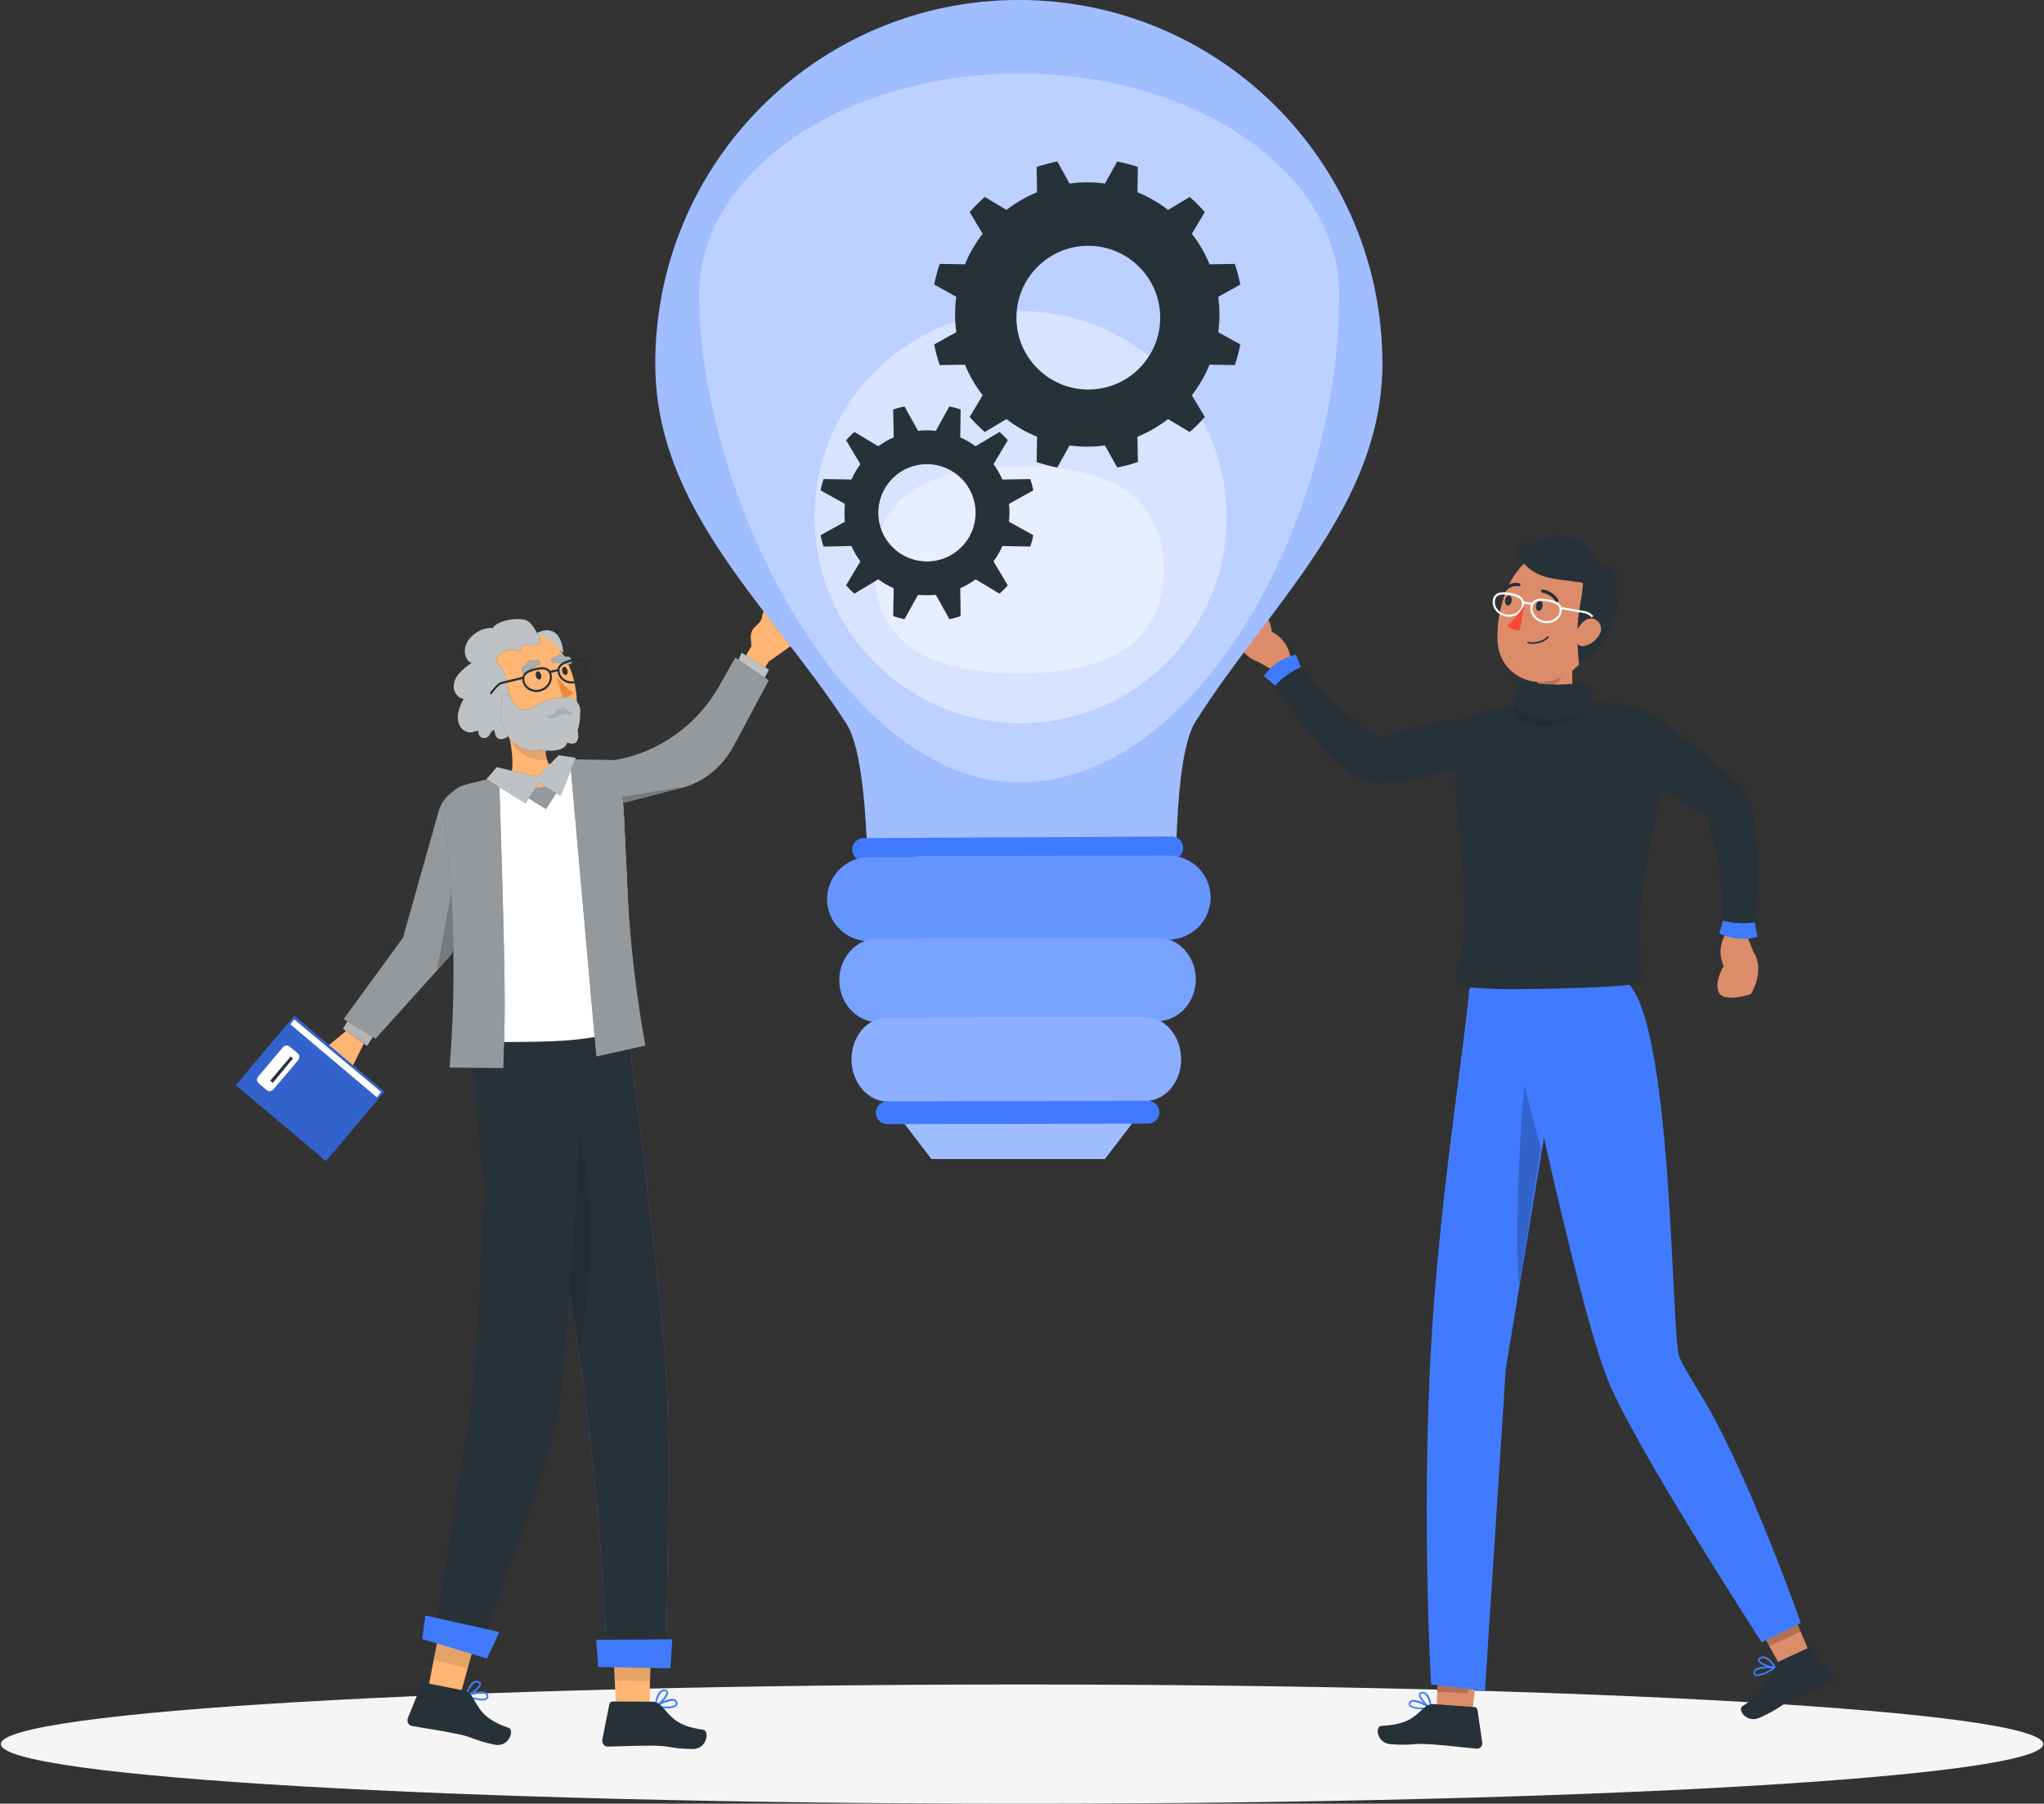 <svg xmlns="http://www.w3.org/2000/svg" width="196" height="173" viewBox="0 0 196 173" fill="none"><rect x="0" y="0" width="196" height="173" fill="#333333" stroke="none"/><g clip-path="url(#clip0_3164_1542)"><path d="M98 173C152.08 173 195.921 170.441 195.921 167.283C195.921 164.126 152.08 161.566 98 161.566C43.919 161.566 0.079 164.126 0.079 167.283C0.079 170.441 43.919 173 98 173Z" fill="#F5F5F5"></path><path d="M141.862 157.925L141.186 164.228L137.746 163.87L138.08 156.996L141.862 157.925Z" fill="#DD8C6A"></path><path d="M136.12 163.933C135.686 163.903 135.246 163.787 135.115 163.59C135.049 163.474 135.06 163.332 135.145 163.231C135.211 163.141 135.307 163.08 135.418 163.055C136.014 162.939 137.176 163.721 137.231 163.757C137.261 163.777 137.272 163.812 137.267 163.848C137.256 163.883 137.231 163.908 137.196 163.908C136.837 163.949 136.479 163.954 136.12 163.928V163.933ZM135.615 163.216C135.559 163.216 135.509 163.216 135.453 163.226C135.383 163.231 135.322 163.272 135.282 163.332C135.211 163.428 135.231 163.484 135.251 163.514C135.398 163.752 136.277 163.822 136.928 163.792C136.529 163.519 136.08 163.327 135.61 163.226L135.615 163.216Z" fill="#407BFF"></path><path d="M137.181 163.914C137.181 163.914 137.155 163.914 137.145 163.909C136.741 163.692 135.959 162.874 136.065 162.49C136.08 162.394 136.161 162.288 136.388 162.278C136.554 162.273 136.716 162.333 136.837 162.454C137.256 162.853 137.277 163.798 137.282 163.843C137.282 163.874 137.267 163.899 137.241 163.914C137.221 163.919 137.201 163.919 137.186 163.914H137.181ZM136.433 162.439L136.388 162.429C136.236 162.429 136.226 162.49 136.216 162.51C136.176 162.747 136.686 163.379 137.095 163.666C137.085 163.268 136.948 162.884 136.711 162.566C136.635 162.49 136.539 162.449 136.433 162.439Z" fill="#407BFF"></path><path d="M137.585 163.456L141.393 163.734C141.534 163.744 141.655 163.855 141.675 163.996L142.135 167.143C142.175 167.42 141.989 167.683 141.706 167.723C141.67 167.728 141.635 167.728 141.6 167.723C140.231 167.597 139.014 167.435 137.307 167.309C135.292 167.163 135.787 167.44 133.413 167.299C131.984 167.213 131.842 165.572 132.454 165.537C135.251 165.39 135.6 164.577 136.741 163.663C136.989 163.491 137.292 163.41 137.59 163.446L137.585 163.456Z" fill="#263238"></path><path opacity="0.2" d="M137.893 160.808L140.463 160.707L141.514 161.146L140.62 162.419L137.817 162.273L137.893 160.808Z" fill="black"></path><path d="M150.483 94.422L144.393 131.264L142.393 162.193L137.226 161.556C137.226 161.556 136.317 146.082 137.186 129.84C137.968 115.174 140.509 99.861 140.877 94.972L142.787 91.594L146.589 92.063L150.488 94.422H150.483Z" fill="#407BFF"></path><path d="M173.836 159.282L171.205 160.631C171.205 160.631 170.604 159.575 169.644 157.868C169.432 157.49 169.195 157.075 168.947 156.636L172.089 155.262L172.129 155.242C172.159 155.313 172.19 155.384 172.22 155.449C172.377 155.823 172.523 156.166 172.664 156.495C173.392 158.212 173.841 159.282 173.841 159.282H173.836Z" fill="#DD8C6A"></path><path d="M169.321 160.537C168.922 160.719 168.483 160.83 168.271 160.719C168.16 160.648 168.099 160.517 168.129 160.386C168.144 160.275 168.2 160.174 168.286 160.103C168.75 159.714 170.154 159.85 170.215 159.855C170.25 159.855 170.281 159.886 170.286 159.916C170.296 159.951 170.281 159.987 170.25 160.007C169.952 160.209 169.639 160.391 169.316 160.537H169.321ZM168.528 160.148C168.478 160.168 168.432 160.199 168.392 160.234C168.331 160.275 168.296 160.335 168.291 160.406C168.276 160.527 168.316 160.562 168.351 160.578C168.594 160.719 169.402 160.36 169.963 160.017C169.483 159.971 168.993 160.017 168.528 160.148Z" fill="#407BFF"></path><path d="M170.24 160.012C170.24 160.012 170.22 160.022 170.21 160.022C169.75 160.022 168.67 159.679 168.579 159.29C168.548 159.199 168.564 159.063 168.766 158.951C168.912 158.866 169.084 158.845 169.245 158.891C169.801 159.042 170.276 159.866 170.301 159.901C170.316 159.926 170.316 159.961 170.301 159.987C170.286 160.002 170.271 160.012 170.25 160.012H170.24ZM168.877 159.073L168.831 159.088C168.7 159.158 168.715 159.219 168.72 159.239C168.796 159.467 169.548 159.78 170.048 159.835C169.846 159.492 169.543 159.214 169.18 159.047C169.079 159.017 168.973 159.027 168.877 159.073Z" fill="#407BFF"></path><path d="M170.604 159.349L173.361 158.071C173.493 158.01 173.649 158.051 173.735 158.167L175.644 160.717C175.816 160.945 175.77 161.263 175.548 161.435C175.518 161.455 175.488 161.475 175.457 161.49C174.19 162.036 173.771 162.172 172.21 162.884C170.367 163.717 170.932 163.727 168.776 164.737C167.478 165.343 166.564 163.965 167.089 163.642C169.483 162.177 170.331 159.46 170.614 159.344L170.604 159.349Z" fill="#263238"></path><path opacity="0.2" d="M172.659 156.498L169.639 157.872C169.427 157.493 169.19 157.079 168.942 156.639L172.084 155.266L172.215 155.452C172.372 155.826 172.518 156.17 172.659 156.498Z" fill="black"></path><path d="M144.817 94.205C144.817 94.205 151.175 125.088 154.226 132.482C156.933 139.047 168.937 157.526 168.937 157.526L172.685 155.653C172.685 155.653 168.513 143.855 164.513 136.28C163.114 133.638 161.66 131.608 161.039 130.179C160.215 128.295 160.468 97.134 155.796 94.059L144.822 94.205H144.817Z" fill="#407BFF"></path><path opacity="0.2" d="M147.751 110.11L145.65 123.322C145.11 115.766 146.155 104.09 146.155 104.09L147.751 110.11Z" fill="black"></path><path d="M140.312 89.831C140.438 88.463 140.529 87.129 140.418 85.857C139.342 73.256 139.327 72.024 139.433 69.806C139.453 69.408 139.711 69.064 140.09 68.933C148.807 65.948 156.412 67.357 158.382 68.463C161.008 69.938 159.963 71.519 159.933 71.973C159.685 75.705 157.276 83.104 157.241 89.17C157.236 90.058 157.337 92.2 157.397 93.382C157.423 93.861 157.094 94.286 156.62 94.387C154.665 94.796 145.266 94.912 143.655 94.861C142.12 94.816 141.11 94.72 140.463 94.634C139.903 94.558 139.524 94.018 139.645 93.462C139.883 92.361 140.241 90.624 140.317 89.836L140.312 89.831Z" fill="#263238"></path><path d="M151.034 61.977C150.705 63.931 150.402 66.79 151.796 68.052C151.796 68.052 151.776 70.042 146.322 72.33C144.261 69.537 145.721 68.214 145.721 68.214C147.887 67.638 147.802 66.754 147.387 65.254L151.034 61.982V61.977Z" fill="#DD8C6A"></path><path opacity="0.2" d="M149.554 63.297L147.413 65.251C147.514 65.6 147.589 65.958 147.625 66.317C148.458 66.176 149.741 65.438 149.897 64.529C149.887 64.095 149.766 63.671 149.554 63.297Z" fill="black"></path><path d="M153.488 58.567C152.7 61.779 152.433 63.153 150.488 64.522C147.564 66.582 143.787 64.906 143.6 61.522C143.438 58.477 144.761 53.714 148.18 53.022C150.62 52.502 153.014 54.057 153.534 56.492C153.68 57.179 153.665 57.891 153.488 58.567Z" fill="#DD8C6A"></path><path d="M147.918 58.163C147.867 58.426 147.685 58.618 147.519 58.588C147.347 58.557 147.246 58.315 147.292 58.052C147.337 57.79 147.524 57.598 147.691 57.628C147.862 57.658 147.953 57.911 147.918 58.163Z" fill="#263238"></path><path d="M144.953 57.648C144.903 57.915 144.721 58.102 144.554 58.072C144.388 58.042 144.282 57.799 144.327 57.537C144.372 57.274 144.559 57.082 144.726 57.117C144.898 57.153 144.999 57.385 144.953 57.653V57.648Z" fill="#263238"></path><path d="M146.908 61.745C146.776 61.745 146.645 61.73 146.514 61.705C146.473 61.7 146.443 61.659 146.448 61.619C146.458 61.578 146.499 61.548 146.544 61.558C147.211 61.694 147.898 61.503 148.403 61.048C148.433 61.018 148.483 61.013 148.514 61.048C148.544 61.078 148.549 61.129 148.514 61.159C148.079 61.568 147.499 61.78 146.908 61.755V61.745Z" fill="#263238"></path><path d="M149.322 57.757C149.251 57.767 149.185 57.732 149.155 57.672C148.867 57.237 148.418 56.939 147.903 56.853C147.817 56.838 147.756 56.757 147.766 56.672C147.781 56.586 147.857 56.53 147.943 56.54C147.943 56.54 147.943 56.54 147.948 56.54C148.564 56.636 149.11 57 149.438 57.535C149.473 57.611 149.438 57.707 149.362 57.742C149.362 57.742 149.332 57.757 149.317 57.757H149.322Z" fill="#263238"></path><path d="M144.428 56.624C144.372 56.634 144.312 56.619 144.271 56.574C144.211 56.508 144.216 56.407 144.281 56.352C144.65 55.988 145.17 55.831 145.675 55.932C145.756 55.948 145.807 56.028 145.791 56.109V56.119C145.771 56.205 145.685 56.256 145.605 56.23C145.206 56.165 144.802 56.291 144.514 56.574C144.489 56.594 144.463 56.609 144.428 56.619V56.624Z" fill="#263238"></path><path d="M152.514 67.115L151.943 67.019L148.751 68.762L147.761 68.802L145.862 67.196L145.231 67.348C144.64 69.176 144.529 71.126 144.908 73.009L145.994 78.398L147.125 84.292H147.15L147.387 83.746L148.276 81.711L149.493 79.393L151.711 73.726L152.337 71.393C152.711 69.999 152.776 68.54 152.524 67.115H152.514Z" fill="#263238"></path><path opacity="0.1" d="M149.064 68.809C145.64 68.845 145.256 67.587 145.256 67.587V67.289C145.256 67.289 144.231 69.233 147.206 69.572C150.175 69.91 152.155 68.501 152.579 67.653C152.246 68.102 151.357 68.789 149.064 68.814V68.809Z" fill="black"></path><path d="M153.463 61.862C154.337 61.175 154.236 60.018 154.751 59.038C155.645 57.337 154.761 56.63 154.761 56.63C155.519 55.574 154.887 54.094 153.453 54.266C152.943 53.443 152.413 52.599 151.63 52.034C150.291 51.074 148.302 51.221 147.059 52.301C146.665 51.917 145.923 51.988 145.61 52.448C145.297 52.907 145.499 53.62 145.999 53.852C146.423 54.503 147.206 54.993 147.943 55.251C148.968 55.614 150.726 55.7 151.791 55.907C151.776 56.71 151.554 57.725 151.433 58.518C151.054 61.018 151.418 63.735 151.418 63.735C152.155 63.165 153.332 62.786 153.458 61.862H153.463Z" fill="#263238"></path><path d="M153.357 60.889C153.064 61.399 152.584 61.773 152.019 61.934C151.261 62.131 150.892 61.455 151.11 60.742C151.312 60.101 151.943 59.227 152.695 59.328C153.241 59.419 153.609 59.934 153.519 60.485C153.493 60.631 153.438 60.768 153.357 60.889Z" fill="#DD8C6A"></path><path d="M151.913 58.601L149.721 58.232C149.534 57.672 148.746 57.535 148.413 57.48C148.064 57.419 147.226 57.283 146.887 57.818L146.125 57.687C145.983 57.071 145.145 56.924 144.797 56.864C144.388 56.793 143.307 56.611 143.15 57.54C143.024 58.278 143.595 58.99 144.418 59.131C145.241 59.267 146.009 58.783 146.135 58.045C146.145 57.995 146.145 57.944 146.15 57.899L146.802 58.01C146.786 58.055 146.776 58.101 146.766 58.156C146.64 58.894 147.211 59.606 148.034 59.747C148.857 59.884 149.625 59.399 149.751 58.661C149.766 58.586 149.766 58.515 149.761 58.444L151.882 58.803C152.17 58.853 152.438 59 152.63 59.222L152.786 59.086C152.564 58.828 152.256 58.656 151.918 58.596L151.913 58.601ZM144.448 58.934C143.736 58.813 143.246 58.207 143.352 57.586C143.438 57.076 143.857 56.924 144.761 57.076C145.665 57.227 146.014 57.51 145.928 58.02C145.822 58.646 145.16 59.055 144.448 58.939V58.934ZM148.064 59.545C147.352 59.424 146.862 58.818 146.968 58.197C147.054 57.687 147.473 57.535 148.377 57.687C149.281 57.838 149.63 58.121 149.544 58.631C149.438 59.257 148.776 59.666 148.064 59.55V59.545Z" fill="white"></path><path d="M145.266 66.488L145.256 67.751C145.256 67.751 145.64 69.013 149.064 68.973C152.488 68.938 152.776 67.428 152.776 67.428L152.786 66.508C152.791 65.847 152.195 65.347 151.544 65.473C150.559 65.66 148.933 65.781 146.438 65.458C145.822 65.377 145.271 65.862 145.266 66.488Z" fill="#263238"></path><path d="M146.175 58.047C145.726 58.769 145.185 59.426 144.559 60.001C144.867 60.315 145.297 60.476 145.736 60.451L146.175 58.047Z" fill="#F84A35"></path><path d="M123.762 63.29C123.762 63.29 123.727 61.507 121.964 60.603C121.964 60.603 121.711 58.724 120.681 58.315C119.651 57.906 118.237 60.154 118.237 60.154C118.237 60.154 118.555 62.77 120.55 63.431L122.727 64.644L123.762 63.285V63.29Z" fill="#DD8C6A"></path><path d="M124.853 64.245L124.257 62.801C124.257 62.801 122.378 63.099 121.186 64.836L122.58 65.988L124.853 64.245Z" fill="#407BFF"></path><path d="M124.838 63.945C128.156 68.395 132.262 70.748 132.262 70.748C137.883 68.582 142.554 69.006 142.554 69.006L140.61 73.435C140.61 73.435 134.019 75.723 130.822 74.905C128.287 74.253 123.913 68.289 122.201 65.839C123.237 64.668 124.383 64.127 124.838 63.945Z" fill="#263238"></path><path d="M165.564 89.436C165.564 89.436 164.473 90.85 165.281 92.653C165.281 92.653 164.301 94.275 164.847 95.239C165.392 96.204 167.902 95.34 167.902 95.34C167.902 95.34 169.296 93.103 168.155 91.335L167.22 89.027L165.564 89.436Z" fill="#DD8C6A"></path><path d="M165.306 88.012L164.862 89.512C164.862 89.512 166.513 90.456 168.533 89.85L168.17 88.082L165.306 88.017V88.012Z" fill="#407BFF"></path><path d="M165.134 88.254C165.337 82.703 163.609 78.299 163.609 78.299C163.609 78.299 156.897 74.305 154.822 72.158C153.635 70.926 153.963 68.901 155.483 68.108C156.342 67.658 157.377 67.734 158.165 68.3C160.614 70.072 165.836 73.956 167.336 75.961C168.902 78.057 168.579 85.446 168.377 88.43C166.836 88.693 165.604 88.4 165.14 88.259L165.134 88.254Z" fill="#263238"></path><path d="M165.134 88.254C165.337 82.703 163.609 78.299 163.609 78.299C163.609 78.299 156.897 74.305 154.822 72.158C153.635 70.926 153.963 68.901 155.483 68.108C156.342 67.658 157.377 67.734 158.165 68.3C160.614 70.072 165.836 73.956 167.336 75.961C168.902 78.057 168.579 85.446 168.377 88.43C166.836 88.693 165.604 88.4 165.14 88.259L165.134 88.254Z" fill="#263238"></path><path d="M53.835 107.508L57.183 123.512L51.355 123.81L53.835 107.508Z" fill="#407BFF"></path><path opacity="0.6" d="M53.835 107.508L57.183 123.512L51.355 123.81L53.835 107.508Z" fill="white"></path><path d="M62.451 157.048L62.254 163.891L59.077 163.861L58.728 156.699L62.451 157.048Z" fill="#FFB573"></path><path opacity="0.1" d="M58.951 161.2L58.865 159.513L62.385 159.402L62.329 161.231L58.951 161.2Z" fill="black"></path><path d="M62.85 163.745C62.814 163.735 62.789 163.71 62.784 163.669C62.779 163.634 62.794 163.594 62.824 163.578C62.875 163.543 64.072 162.796 64.653 162.972C64.759 163.003 64.855 163.078 64.915 163.184C64.996 163.301 65.001 163.457 64.925 163.573C64.784 163.775 64.345 163.861 63.915 163.856C63.562 163.856 63.208 163.816 62.86 163.745H62.85ZM63.117 163.629C63.759 163.72 64.632 163.715 64.789 163.472C64.814 163.442 64.835 163.386 64.769 163.275C64.734 163.21 64.673 163.164 64.607 163.149C64.557 163.134 64.501 163.124 64.451 163.124C63.981 163.2 63.526 163.366 63.117 163.629Z" fill="#407BFF"></path><path d="M62.809 163.739C62.809 163.739 62.769 163.688 62.774 163.658C62.774 163.613 62.86 162.592 63.294 162.199C63.42 162.082 63.582 162.027 63.749 162.047C63.976 162.072 64.047 162.199 64.057 162.3C64.138 162.724 63.314 163.542 62.905 163.739C62.895 163.744 62.885 163.744 62.87 163.739C62.85 163.744 62.829 163.739 62.814 163.739H62.809ZM63.688 162.219C63.587 162.219 63.486 162.254 63.405 162.33C63.153 162.653 62.996 163.057 62.961 163.486C63.385 163.209 63.92 162.572 63.895 162.315C63.89 162.289 63.88 162.229 63.733 162.214H63.688V162.219Z" fill="#407BFF"></path><path d="M62.491 163.214L58.724 163.199C58.582 163.199 58.461 163.305 58.431 163.457L57.759 166.835C57.698 167.138 57.87 167.436 58.143 167.507C58.178 167.517 58.213 167.522 58.249 167.522C59.617 167.502 60.83 167.426 62.532 167.436C64.541 167.447 64.031 167.709 66.395 167.755C67.819 167.78 68.046 166.002 67.44 165.911C64.683 165.517 64.385 164.603 63.309 163.517C63.077 163.31 62.784 163.199 62.486 163.214H62.491Z" fill="#263238"></path><path d="M46.002 155.875L44.178 162.431L41.123 161.592L42.486 154.598L46.002 155.875Z" fill="#FFB573"></path><path opacity="0.1" d="M44.85 160.013L41.583 159.225L42.103 156.559L45.598 157.316L44.85 160.013Z" fill="black"></path><path d="M44.673 162.73C44.643 162.715 44.623 162.685 44.623 162.645C44.623 162.609 44.643 162.574 44.678 162.559C44.734 162.538 46.047 162.033 46.582 162.316C46.683 162.367 46.759 162.458 46.8 162.574C46.855 162.7 46.83 162.857 46.739 162.958C46.562 163.129 46.113 163.124 45.694 163.044C45.345 162.973 45.007 162.867 44.678 162.73H44.673ZM44.951 162.665C45.567 162.877 46.421 163.044 46.623 162.831C46.653 162.806 46.683 162.756 46.643 162.634C46.623 162.564 46.572 162.503 46.507 162.478C46.461 162.453 46.411 162.432 46.355 162.427C45.88 162.407 45.406 162.488 44.951 162.665Z" fill="#407BFF"></path><path d="M44.628 162.714C44.628 162.714 44.598 162.658 44.608 162.628C44.623 162.583 44.891 161.598 45.391 161.295C45.537 161.204 45.704 161.184 45.86 161.234C46.077 161.305 46.123 161.436 46.113 161.542C46.113 161.971 45.158 162.618 44.719 162.734C44.709 162.734 44.694 162.734 44.683 162.734C44.663 162.734 44.643 162.734 44.628 162.719V162.714ZM45.779 161.391C45.678 161.37 45.572 161.391 45.481 161.446C45.173 161.714 44.946 162.083 44.83 162.497C45.3 162.31 45.941 161.785 45.966 161.527C45.966 161.502 45.966 161.436 45.825 161.396H45.779V161.391Z" fill="#407BFF"></path><path d="M44.421 162.138L40.734 161.401C40.598 161.37 40.456 161.456 40.396 161.598L39.118 164.769C39.002 165.052 39.118 165.38 39.37 165.502C39.401 165.517 39.436 165.527 39.471 165.537C40.81 165.779 42.017 165.941 43.678 166.274C45.648 166.673 45.103 166.83 47.411 167.335C48.804 167.638 49.36 165.936 48.784 165.729C46.148 164.81 46.022 163.86 45.173 162.587C44.981 162.34 44.719 162.178 44.426 162.133L44.421 162.138Z" fill="#263238"></path><path d="M60.062 97.988C60.062 97.988 63.607 124.937 63.971 133.528C64.259 140.25 63.87 158.532 63.87 158.532L58.188 158.481L58.072 156.133C57.325 140.755 55.309 125.462 52.042 110.407L49.496 98.675L60.062 97.993V97.988Z" fill="#407BFF"></path><path d="M60.062 97.988C60.062 97.988 63.607 124.937 63.971 133.528C64.259 140.25 63.87 158.532 63.87 158.532L58.188 158.481L58.072 156.133C57.325 140.755 55.309 125.462 52.042 110.407L49.496 98.675L60.062 97.993V97.988Z" fill="#263238"></path><path opacity="0.1" d="M52.345 115.488L54.693 104.402L55.042 105.827C56.698 112.604 57.032 119.634 56.022 126.533L55.592 129.447C55.249 127.892 53.708 119.468 52.345 115.488Z" fill="black"></path><path d="M56.299 98.075C56.299 98.075 54.416 130.872 53.456 135.908C52.325 141.832 46.138 157.432 46.138 157.432L41.754 156.245C41.754 156.245 43.658 144.185 44.835 137.014C45.835 130.913 46.168 120.454 46.411 113.59C46.411 113.59 44.891 102.207 45.931 99.267L56.294 98.07L56.299 98.075Z" fill="#263238"></path><path d="M56.299 98.075C56.299 98.075 54.416 130.872 53.456 135.908C52.325 141.832 46.138 157.432 46.138 157.432L41.754 156.245C41.754 156.245 43.658 144.185 44.835 137.014C45.835 130.913 46.168 120.454 46.411 113.59C46.411 113.59 44.891 102.207 45.931 99.267L56.294 98.07L56.299 98.075Z" fill="#263238"></path><path d="M47.895 156.529L46.693 159.074L40.492 157.206L40.79 154.953L47.895 156.529Z" fill="#407BFF"></path><path d="M64.466 157.238L64.279 160.016L57.365 159.89L57.173 157.279L64.466 157.238Z" fill="#407BFF"></path><path d="M72.576 65.413L73.688 63.479L75.96 61.868C76.364 61.58 76.566 61.09 76.486 60.6L76.218 59.02C76.102 58.338 75.48 57.858 74.799 57.929L74.233 57.984C73.642 58.04 73.167 58.494 73.087 59.085C73.046 59.373 72.91 59.641 72.698 59.843L72.385 60.141C72.107 60.408 71.96 60.787 71.991 61.176L72.051 61.994L70.698 64.272L72.576 65.413Z" fill="#FFB573"></path><path d="M73.137 65.382L73.733 64.231L71.112 62.609L70.546 63.917L73.137 65.382Z" fill="#263238"></path><path opacity="0.7" d="M73.137 65.382L73.733 64.231L71.112 62.609L70.546 63.917L73.137 65.382Z" fill="white"></path><path d="M54.744 72.828L58.991 72.898C63.213 72.151 66.859 69.525 68.95 65.823L70.506 63.07L73.723 65.252L70.41 71.449C68.819 74.439 66.284 75.428 65.006 75.651L55.643 78.12L54.739 72.828H54.744Z" fill="#263238"></path><path opacity="0.5" d="M54.744 72.828L58.991 72.898C63.213 72.151 66.859 69.525 68.95 65.823L70.506 63.07L73.723 65.252L70.41 71.449C68.819 74.439 66.284 75.428 65.006 75.651L55.643 78.12L54.739 72.828H54.744Z" fill="white"></path><path opacity="0.2" d="M65.562 75.445L56.077 78.061L55.981 77.137L57.627 76.769L65.562 75.445Z" fill="black"></path><path d="M59.809 77.867L60.799 98.538C56.325 99.912 53.809 99.938 46.951 99.948L45.36 99.796L42.583 78.282C42.411 76.898 43.31 75.605 44.678 75.266L54.653 72.797L57.224 73.165C58.936 72.741 59.728 76.125 59.809 77.867Z" fill="white"></path><path d="M33.189 98.875L31.345 100.405C31.345 100.405 29.517 100.971 29.28 102.057C29.138 102.713 29.977 103.35 30.664 103.749C31.194 104.057 31.85 104.077 32.391 103.784C33.153 103.375 33.956 101.966 33.956 101.966L34.941 99.981L33.184 98.875H33.189Z" fill="#FFB573"></path><path d="M33.199 98.874C33.295 98.708 35.462 95.688 35.462 95.688L37.143 96.804L34.557 100.556C34.557 100.556 32.477 100.147 33.199 98.869V98.874Z" fill="#FFB573"></path><path d="M33.441 97.723L32.886 98.682L35.209 100.319L35.956 99.137L33.441 97.723Z" fill="black"></path><path opacity="0.7" d="M33.441 97.723L32.886 98.682L35.209 100.319L35.956 99.137L33.441 97.723Z" fill="white"></path><path d="M42.098 77.68L38.638 89.953L32.956 97.735L36.012 99.619L43.33 91.503L47.254 79.822C47.254 79.822 47.335 74.807 44.38 75.514C43.3 75.771 42.461 76.63 42.098 77.68Z" fill="#263238"></path><path opacity="0.5" d="M42.098 77.68L38.638 89.953L32.956 97.735L36.012 99.619L43.33 91.503L47.254 79.822C47.254 79.822 47.335 74.807 44.38 75.514C43.3 75.771 42.461 76.63 42.098 77.68Z" fill="white"></path><path opacity="0.2" d="M43.33 91.497L43.542 90.876L43.608 83.699L41.906 93.078L43.33 91.497Z" fill="black"></path><path d="M48.325 100.327C48.32 100.595 48.31 100.872 48.304 101.15V101.165C48.294 101.58 48.279 102.009 48.269 102.443L43.113 102.398C43.194 101.408 43.259 100.418 43.31 99.428C43.31 99.373 43.32 99.317 43.32 99.266C43.355 98.595 43.386 97.933 43.411 97.266C43.643 90.933 43.365 84.585 42.583 78.282C42.567 78.161 42.562 78.04 42.562 77.924C42.572 76.681 43.426 75.575 44.678 75.272L47.855 74.484C47.855 74.484 47.996 78.681 48.138 83.58C48.274 88.474 48.416 94.07 48.395 96.873C48.395 97.802 48.37 98.984 48.33 100.332L48.325 100.327Z" fill="#263238"></path><path opacity="0.5" d="M48.325 100.327C48.32 100.595 48.31 100.872 48.304 101.15V101.165C48.294 101.58 48.279 102.009 48.269 102.443L43.113 102.398C43.194 101.408 43.259 100.418 43.31 99.428C43.31 99.373 43.32 99.317 43.32 99.266C43.355 98.595 43.386 97.933 43.411 97.266C43.643 90.933 43.365 84.585 42.583 78.282C42.567 78.161 42.562 78.04 42.562 77.924C42.572 76.681 43.426 75.575 44.678 75.272L47.855 74.484C47.855 74.484 47.996 78.681 48.138 83.58C48.274 88.474 48.416 94.07 48.395 96.873C48.395 97.802 48.37 98.984 48.33 100.332L48.325 100.327Z" fill="white"></path><path d="M61.88 100.286L57.183 101.336L54.653 72.797L57.228 73.171C58.941 72.746 59.728 76.125 59.814 77.873L60.122 84.655C60.138 84.983 60.153 85.312 60.173 85.64C60.183 85.887 60.198 86.13 60.213 86.377C60.244 86.796 60.269 87.221 60.299 87.645C60.319 87.958 60.345 88.271 60.37 88.584C60.471 89.892 60.597 91.2 60.744 92.503C60.885 93.776 61.052 95.054 61.239 96.321C61.243 96.387 61.259 96.448 61.264 96.518C61.441 97.736 61.642 98.943 61.86 100.15C61.86 100.195 61.875 100.246 61.88 100.291V100.286Z" fill="#263238"></path><g opacity="0.5"><path d="M61.88 100.286L57.183 101.336L54.653 72.797L57.228 73.171C58.941 72.746 59.728 76.125 59.814 77.873L60.122 84.655C60.138 84.983 60.153 85.312 60.173 85.64C60.183 85.887 60.198 86.13 60.213 86.377C60.244 86.796 60.269 87.221 60.299 87.645C60.319 87.958 60.345 88.271 60.37 88.584C60.471 89.892 60.597 91.2 60.744 92.503C60.885 93.776 61.052 95.054 61.239 96.321C61.243 96.387 61.259 96.448 61.264 96.518C61.441 97.736 61.642 98.943 61.86 100.15C61.86 100.195 61.875 100.246 61.88 100.291V100.286Z" fill="white"></path></g><path d="M54.011 75.005L52.36 77.601L49.628 75.914L50.244 74.969L53.208 74.535L54.011 75.005Z" fill="#263238"></path><path opacity="0.5" d="M54.011 75.005L52.36 77.601L49.628 75.914L50.244 74.969L53.208 74.535L54.011 75.005Z" fill="white"></path><path d="M54.022 62.594C54.022 62.594 53.895 59.327 51.203 60.857L54.022 62.594Z" fill="#263238"></path><path opacity="0.7" d="M54.022 62.594C54.022 62.594 53.895 59.327 51.203 60.857L54.022 62.594Z" fill="white"></path><path d="M53.587 74.28L52.714 75.366L51.239 75.583L48.86 74.851C48.87 74.816 48.88 74.775 48.89 74.74C49.532 73.078 48.794 70.189 48.229 68.543L52.355 71.169C52.218 72.366 52.431 73.659 53.582 74.28H53.587Z" fill="#FFB573"></path><path opacity="0.1" d="M50.764 70.742C50.764 70.742 51.547 70.924 52.355 71.186C52.294 71.757 52.309 72.343 52.466 72.873C50.481 73.08 49.395 71.843 48.89 70.974C48.84 70.722 48.784 70.469 48.724 70.227L50.764 70.742Z" fill="black"></path><path d="M46.921 65.545C47.653 68.212 47.946 69.813 49.612 70.914C52.123 72.58 55.239 70.646 55.325 67.823C55.405 65.263 54.193 61.343 51.294 60.813C49.229 60.424 47.234 61.768 46.84 63.808C46.729 64.384 46.754 64.98 46.921 65.54V65.545Z" fill="#FFB573"></path><path d="M54.825 63.484C54.83 63.282 54.724 62.838 54.234 63.009C54.234 63.009 53.809 62.494 53.451 62.974C53.451 62.974 52.87 62.964 52.885 63.343C52.91 63.833 53.345 63.444 53.931 63.58C54.481 63.711 54.809 63.833 54.825 63.484Z" fill="#263238"></path><path opacity="0.6" d="M54.825 63.484C54.83 63.282 54.724 62.838 54.234 63.009C54.234 63.009 53.809 62.494 53.451 62.974C53.451 62.974 52.87 62.964 52.885 63.343C52.91 63.833 53.345 63.444 53.931 63.58C54.481 63.711 54.809 63.833 54.825 63.484Z" fill="white"></path><path d="M50.138 64.544C50.032 64.373 49.9 63.933 50.416 63.837C50.416 63.837 50.527 63.186 51.077 63.418C51.077 63.418 51.577 63.12 51.749 63.459C51.971 63.893 51.4 63.772 50.961 64.181C50.547 64.564 50.325 64.832 50.138 64.539V64.544Z" fill="#263238"></path><path opacity="0.6" d="M50.138 64.544C50.032 64.373 49.9 63.933 50.416 63.837C50.416 63.837 50.527 63.186 51.077 63.418C51.077 63.418 51.577 63.12 51.749 63.459C51.971 63.893 51.4 63.772 50.961 64.181C50.547 64.564 50.325 64.832 50.138 64.539V64.544Z" fill="white"></path><path d="M53.36 64.902C53.814 65.483 54.35 65.998 54.951 66.438C54.663 66.907 53.966 66.938 53.966 66.938L53.36 64.902Z" fill="#ED893E"></path><path d="M50.385 59.468C49.582 59.206 47.678 59.509 47.249 60.236C46.133 60.14 44.83 61.024 44.603 62.12C44.486 62.685 44.673 63.392 45.219 63.579C44.8 63.862 44.335 64.231 44.007 64.615C43.678 64.998 43.456 65.498 43.512 65.998C43.567 66.498 43.956 66.978 44.461 67.029C44.219 67.478 44.052 67.847 43.946 68.347C43.84 68.847 43.901 69.402 44.214 69.806C44.527 70.21 45.143 70.387 45.577 70.125C45.658 70.125 45.804 70.104 45.885 70.104C45.825 70.357 45.961 70.64 46.193 70.746C46.426 70.857 46.734 70.781 46.885 70.574C47.042 70.367 47.133 70.003 47.39 70.034C47.461 70.347 47.527 70.781 47.84 70.862C48.153 70.943 48.507 70.842 48.724 70.599C48.37 69.62 49.416 68.175 49.067 67.195C48.789 66.428 48.511 65.655 48.451 64.842C48.39 64.029 47.198 63.554 47.734 62.938C48.269 62.327 49.143 62.079 49.865 62.453C49.87 61.872 50.193 61.892 50.193 61.892C50.299 61.832 50.799 61.731 51.047 61.988C50.976 61.817 51.224 61.549 51.506 61.938C51.552 61.852 51.451 61.696 51.592 61.64C51.744 61.615 51.789 61.701 51.936 61.741C51.9 61.539 51.193 59.721 50.39 59.458L50.385 59.468Z" fill="#263238"></path><path opacity="0.7" d="M50.385 59.468C49.582 59.206 47.678 59.509 47.249 60.236C46.133 60.14 44.83 61.024 44.603 62.12C44.486 62.685 44.673 63.392 45.219 63.579C44.8 63.862 44.335 64.231 44.007 64.615C43.678 64.998 43.456 65.498 43.512 65.998C43.567 66.498 43.956 66.978 44.461 67.029C44.219 67.478 44.052 67.847 43.946 68.347C43.84 68.847 43.901 69.402 44.214 69.806C44.527 70.21 45.143 70.387 45.577 70.125C45.658 70.125 45.804 70.104 45.885 70.104C45.825 70.357 45.961 70.64 46.193 70.746C46.426 70.857 46.734 70.781 46.885 70.574C47.042 70.367 47.133 70.003 47.39 70.034C47.461 70.347 47.527 70.781 47.84 70.862C48.153 70.943 48.507 70.842 48.724 70.599C48.37 69.62 49.416 68.175 49.067 67.195C48.789 66.428 48.511 65.655 48.451 64.842C48.39 64.029 47.198 63.554 47.734 62.938C48.269 62.327 49.143 62.079 49.865 62.453C49.87 61.872 50.193 61.892 50.193 61.892C50.299 61.832 50.799 61.731 51.047 61.988C50.976 61.817 51.224 61.549 51.506 61.938C51.552 61.852 51.451 61.696 51.592 61.64C51.744 61.615 51.789 61.701 51.936 61.741C51.9 61.539 51.193 59.721 50.39 59.458L50.385 59.468Z" fill="white"></path><path d="M54.532 66.917C53.718 66.816 52.446 66.977 50.663 68.099C50.663 68.099 49.779 68.305 49.143 67.265L48.698 66.543L48.102 66.861L47.971 69.139C47.971 69.139 48.825 71.331 49.517 71.341C49.517 71.341 50.431 72.361 51.648 71.906C51.648 71.906 54.112 72.391 54.39 71.22C54.39 71.22 55.754 71.866 55.39 69.992C55.39 69.992 55.627 69.624 55.643 68.164C55.648 67.528 55.168 66.993 54.537 66.917H54.532Z" fill="#263238"></path><g opacity="0.7"><path d="M54.532 66.917C53.718 66.816 52.446 66.977 50.663 68.099C50.663 68.099 49.779 68.305 49.143 67.265L48.698 66.543L48.102 66.861L47.971 69.139C47.971 69.139 48.825 71.331 49.517 71.341C49.517 71.341 50.431 72.361 51.648 71.906C51.648 71.906 54.112 72.391 54.39 71.22C54.39 71.22 55.754 71.866 55.39 69.992C55.39 69.992 55.627 69.624 55.643 68.164C55.648 67.528 55.168 66.993 54.537 66.917H54.532Z" fill="white"></path></g><path opacity="0.1" d="M54.668 68.232C54.38 68.166 54.138 67.975 53.961 67.742C53.915 67.949 53.708 68.091 53.506 68.02C53.345 68.217 53.178 68.414 52.961 68.54C52.744 68.666 52.446 68.692 52.244 68.545C52.436 68.778 52.663 68.909 52.961 68.909C53.264 68.909 53.557 68.762 53.749 68.525C53.92 68.656 54.183 68.596 54.294 68.409C54.506 68.601 54.85 68.591 55.042 68.384C54.991 68.434 54.88 68.404 54.809 68.384C54.739 68.363 54.683 68.303 54.673 68.227L54.668 68.232Z" fill="black"></path><path d="M51.89 64.719C51.941 64.936 51.875 65.138 51.739 65.173C51.602 65.209 51.441 65.062 51.385 64.85C51.33 64.638 51.4 64.431 51.537 64.396C51.673 64.36 51.83 64.517 51.89 64.719Z" fill="#263238"></path><path d="M54.42 64.281C54.471 64.499 54.405 64.701 54.269 64.736C54.133 64.771 53.971 64.625 53.915 64.413C53.86 64.201 53.931 63.993 54.067 63.958C54.203 63.923 54.36 64.079 54.42 64.281Z" fill="#263238"></path><path d="M55.213 72.685L53.572 72.438L51.542 74.513L47.628 73.579L46.653 74.73L50.385 77.038L51.683 75.099L53.759 76.311L55.213 72.685Z" fill="#263238"></path><path opacity="0.7" d="M55.213 72.685L53.572 72.438L51.542 74.513L47.628 73.579L46.653 74.73L50.385 77.038L51.683 75.099L53.759 76.311L55.213 72.685Z" fill="white"></path><path d="M28.232 97.432L23.334 103.238L31.962 110.516L36.859 104.711L28.232 97.432Z" fill="#407BFF"></path><path opacity="0.2" d="M28.232 97.432L23.334 103.238L31.962 110.516L36.859 104.711L28.232 97.432Z" fill="black"></path><path d="M27.52 98.276L22.622 104.082L31.25 111.36L36.147 105.554L27.52 98.276Z" fill="#407BFF"></path><path opacity="0.2" d="M27.52 98.276L22.622 104.082L31.25 111.36L36.147 105.554L27.52 98.276Z" fill="black"></path><path d="M27.138 100.44L24.754 103.266C24.59 103.46 24.615 103.75 24.809 103.914L25.566 104.552C25.76 104.715 26.049 104.691 26.213 104.497L28.597 101.671C28.761 101.477 28.736 101.187 28.542 101.023L27.785 100.385C27.591 100.222 27.301 100.246 27.138 100.44Z" fill="white"></path><path d="M36.552 104.736L36.138 105.246L27.84 98.246L28.214 97.781L36.552 104.736Z" fill="white"></path><path d="M28.093 101.514L26.159 103.862L25.911 103.655L27.876 101.332L28.093 101.514Z" fill="#263238"></path><path d="M46.951 66.484L47.108 66.611C47.274 66.378 47.82 65.681 48.092 65.616L50.077 65.136C50.077 65.202 50.082 65.272 50.102 65.348C50.264 66.075 51.022 66.52 51.794 66.333C52.562 66.146 53.057 65.404 52.895 64.676C52.885 64.626 52.87 64.581 52.855 64.535L53.466 64.388C53.466 64.434 53.476 64.484 53.486 64.535C53.648 65.262 54.405 65.707 55.178 65.52C55.946 65.333 56.441 64.591 56.279 63.863C56.077 62.944 55.062 63.187 54.678 63.278C54.35 63.358 53.567 63.545 53.471 64.171L52.754 64.343C52.405 63.823 51.618 64.01 51.294 64.091C50.981 64.166 50.244 64.343 50.102 64.914L48.052 65.409C47.739 65.484 47.153 66.207 46.956 66.479L46.951 66.484ZM53.673 64.49C53.562 63.984 53.875 63.687 54.718 63.48C55.562 63.278 55.971 63.404 56.082 63.909C56.218 64.525 55.789 65.161 55.128 65.318C54.461 65.479 53.809 65.106 53.673 64.49ZM50.289 65.303C50.178 64.798 50.491 64.5 51.335 64.293C52.178 64.091 52.587 64.217 52.698 64.722C52.835 65.338 52.405 65.974 51.744 66.131C51.077 66.293 50.426 65.919 50.289 65.303Z" fill="#263238"></path><path d="M132.555 34.656C132.443 15.404 116.747 -0.111 97.495 0.001C78.243 0.112 62.728 15.808 62.84 35.06C62.92 49.024 74.087 58.413 81.177 69.428C83.374 72.842 83.208 85.645 83.208 85.645L112.777 85.473C112.777 85.473 112.464 72.67 114.621 69.231C121.58 58.135 132.64 48.615 132.56 34.651L132.555 34.656Z" fill="#407BFF"></path><path opacity="0.5" d="M132.555 34.656C132.443 15.404 116.747 -0.111 97.495 0.001C78.243 0.112 62.728 15.808 62.84 35.06C62.92 49.024 74.087 58.413 81.177 69.428C83.374 72.842 83.208 85.645 83.208 85.645L112.777 85.473C112.777 85.473 112.464 72.67 114.621 69.231C121.58 58.135 132.64 48.615 132.56 34.651L132.555 34.656Z" fill="white"></path><path opacity="0.3" d="M128.413 28.212C128.433 50.151 114.717 75.034 97.768 75.049C80.819 75.064 67.051 47.272 67.036 28.272C67.026 16.566 80.758 7.066 97.707 7.051C114.656 7.036 128.403 16.51 128.418 28.217L128.413 28.212Z" fill="white"></path><path opacity="0.4" d="M117.626 49.586C117.636 60.499 108.798 69.353 97.884 69.363C86.97 69.373 78.117 60.535 78.107 49.621C78.097 38.707 86.935 29.854 97.849 29.844C108.762 29.834 117.616 38.672 117.626 49.586Z" fill="white"></path><path opacity="0.4" d="M111.596 54.587C111.601 62.253 105.389 64.591 97.722 64.597C90.056 64.602 83.839 62.278 83.834 54.612C83.829 46.946 90.041 44.713 97.707 44.703C105.374 44.698 111.591 46.92 111.596 54.587Z" fill="white"></path><path d="M105.944 111.168H89.318L84.702 105.133H110.565L105.944 111.168Z" fill="#407BFF"></path><path opacity="0.5" d="M105.944 111.168H89.318L84.702 105.133H110.565L105.944 111.168Z" fill="white"></path><path d="M81.713 81.488C81.713 80.882 82.198 80.387 82.803 80.387L112.353 80.231C112.959 80.231 113.449 80.715 113.454 81.321C113.454 81.927 112.969 82.422 112.363 82.422L82.814 82.579C82.208 82.579 81.718 82.094 81.713 81.488Z" fill="#407BFF"></path><path d="M116.075 86.079C116.075 88.306 114.267 90.104 112.05 90.109H107.954C107.666 90.19 107.353 90.23 107.04 90.23L83.359 90.27C81.132 90.27 79.324 88.473 79.319 86.245C79.324 84.053 81.071 82.271 83.253 82.22H83.344L87.44 82.21C87.702 82.144 87.985 82.104 88.263 82.099H88.354L112.035 82.059C114.262 82.059 116.07 83.856 116.075 86.084V86.079Z" fill="#407BFF"></path><path d="M116.075 86.079C116.075 88.306 114.267 90.104 112.05 90.109H107.954C107.666 90.19 107.353 90.23 107.04 90.23L83.359 90.27C81.132 90.27 79.324 88.473 79.319 86.245C79.324 84.053 81.071 82.271 83.253 82.22H83.344L87.44 82.21C87.702 82.144 87.985 82.104 88.263 82.099H88.354L112.035 82.059C114.262 82.059 116.07 83.856 116.075 86.084V86.079Z" fill="#407BFF"></path><g opacity="0.2"><path d="M116.075 86.079C116.075 88.306 114.267 90.104 112.05 90.109H107.954C107.666 90.19 107.353 90.23 107.04 90.23L83.359 90.27C81.132 90.27 79.324 88.473 79.319 86.245C79.324 84.053 81.071 82.271 83.253 82.22H83.344L87.44 82.21C87.702 82.144 87.985 82.104 88.263 82.099H88.354L112.035 82.059C114.262 82.059 116.07 83.856 116.075 86.084V86.079Z" fill="white"></path></g><path d="M114.666 93.926C114.666 96.153 112.99 97.951 110.929 97.946H107.116C106.848 98.017 106.555 98.057 106.262 98.057H84.243C82.172 98.057 80.49 96.249 80.48 94.022C80.48 91.83 82.102 90.052 84.132 90.002H84.218H88.031C88.273 89.936 88.536 89.901 88.798 89.891H88.884H110.904C112.974 89.891 114.656 91.699 114.666 93.926Z" fill="#407BFF"></path><path opacity="0.3" d="M114.666 93.926C114.666 96.153 112.99 97.951 110.929 97.946H107.116C106.848 98.017 106.555 98.057 106.262 98.057H84.243C82.172 98.057 80.49 96.249 80.48 94.022C80.48 91.83 82.102 90.052 84.132 90.002H84.218H88.031C88.273 89.936 88.536 89.901 88.798 89.891H88.884H110.904C112.974 89.891 114.656 91.699 114.666 93.926Z" fill="white"></path><path d="M113.262 101.578C113.262 103.805 111.722 105.598 109.813 105.593H106.288C106.04 105.659 105.772 105.699 105.5 105.694L85.137 105.654C83.223 105.654 81.662 103.84 81.652 101.613C81.652 99.421 83.142 97.644 85.021 97.598H85.096H88.621C88.849 97.533 89.091 97.497 89.329 97.492H89.404L109.767 97.533C111.681 97.533 113.242 99.346 113.252 101.573L113.262 101.578Z" fill="#407BFF"></path><path opacity="0.4" d="M113.262 101.578C113.262 103.805 111.722 105.598 109.813 105.593H106.288C106.04 105.659 105.772 105.699 105.5 105.694L85.137 105.654C83.223 105.654 81.662 103.84 81.652 101.613C81.652 99.421 83.142 97.644 85.021 97.598H85.096H88.621C88.849 97.533 89.091 97.497 89.329 97.492H89.404L109.767 97.533C111.681 97.533 113.242 99.346 113.252 101.573L113.262 101.578Z" fill="white"></path><path d="M83.985 106.734C83.985 106.127 84.47 105.633 85.076 105.633L110.08 105.582C110.681 105.582 111.176 106.067 111.176 106.673C111.176 107.279 110.692 107.774 110.085 107.774L85.081 107.824C84.48 107.824 83.985 107.34 83.985 106.734Z" fill="#407BFF"></path><path d="M91.697 31.861L89.581 33.038C89.713 33.715 89.889 34.377 90.112 35.018L92.531 34.978C92.965 36.038 93.541 37.023 94.228 37.912L92.985 39.988C93.435 40.503 93.919 40.987 94.435 41.437L96.51 40.195C97.404 40.886 98.389 41.457 99.445 41.892L99.404 44.311C100.046 44.533 100.707 44.71 101.384 44.841L102.561 42.725C103.116 42.801 103.682 42.841 104.258 42.841C104.833 42.841 105.399 42.801 105.954 42.725L107.131 44.841C107.808 44.71 108.47 44.533 109.111 44.311L109.071 41.892C110.131 41.457 111.116 40.882 112.005 40.195L114.08 41.437C114.596 40.987 115.08 40.503 115.53 39.988L114.288 37.912C114.979 37.018 115.55 36.033 115.984 34.978L118.404 35.018C118.626 34.377 118.803 33.715 118.934 33.038L116.818 31.861C116.894 31.306 116.934 30.74 116.934 30.165C116.934 29.589 116.894 29.023 116.818 28.468L118.934 27.291C118.803 26.614 118.626 25.953 118.404 25.311L115.984 25.352C115.55 24.291 114.974 23.306 114.288 22.417L115.53 20.342C115.08 19.826 114.596 19.342 114.08 18.892L112.005 20.135C111.111 19.443 110.126 18.872 109.071 18.438L109.111 16.019C108.47 15.796 107.808 15.62 107.131 15.488L105.954 17.604C105.399 17.529 104.833 17.488 104.258 17.488C103.682 17.488 103.116 17.529 102.561 17.604L101.384 15.488C100.707 15.62 100.046 15.796 99.404 16.019L99.445 18.438C98.384 18.872 97.399 19.448 96.51 20.135L94.435 18.892C93.919 19.342 93.435 19.826 92.985 20.342L94.228 22.417C93.536 23.311 92.965 24.296 92.531 25.352L90.112 25.311C89.889 25.953 89.713 26.614 89.581 27.291L91.697 28.468C91.621 29.023 91.581 29.589 91.581 30.165C91.581 30.74 91.621 31.306 91.697 31.861ZM97.465 30.468C97.465 26.66 100.551 23.574 104.359 23.574C108.166 23.574 111.252 26.66 111.252 30.468C111.252 34.276 108.166 37.361 104.359 37.361C100.551 37.361 97.465 34.276 97.465 30.468Z" fill="#263238"></path><path d="M81.026 50.044L78.688 51.342C78.763 51.705 78.859 52.064 78.975 52.412L81.652 52.367C81.884 52.897 82.172 53.392 82.511 53.852L81.137 56.144C81.384 56.422 81.647 56.685 81.925 56.932L84.218 55.559C84.677 55.897 85.177 56.185 85.702 56.417L85.657 59.094C86.005 59.21 86.364 59.306 86.728 59.382L88.026 57.043C88.308 57.074 88.591 57.089 88.884 57.089C89.177 57.089 89.46 57.074 89.743 57.043L91.041 59.382C91.404 59.306 91.763 59.21 92.111 59.094L92.066 56.417C92.596 56.185 93.091 55.897 93.551 55.559L95.844 56.932C96.121 56.685 96.384 56.422 96.631 56.144L95.258 53.852C95.596 53.392 95.884 52.892 96.116 52.367L98.793 52.412C98.909 52.064 99.005 51.705 99.081 51.342L96.743 50.044C96.773 49.761 96.788 49.478 96.788 49.185C96.788 48.892 96.773 48.609 96.743 48.326L99.081 47.029C99.005 46.665 98.909 46.306 98.793 45.958L96.116 46.003C95.884 45.473 95.596 44.978 95.258 44.518L96.631 42.226C96.384 41.948 96.121 41.685 95.844 41.438L93.551 42.811C93.091 42.473 92.591 42.185 92.066 41.953L92.111 39.276C91.763 39.16 91.404 39.064 91.041 38.988L89.743 41.327C89.46 41.296 89.177 41.281 88.884 41.281C88.591 41.281 88.308 41.296 88.026 41.327L86.728 38.988C86.364 39.064 86.005 39.16 85.657 39.276L85.702 41.953C85.172 42.185 84.677 42.473 84.218 42.811L81.925 41.438C81.647 41.685 81.384 41.948 81.137 42.226L82.511 44.518C82.172 44.978 81.884 45.478 81.652 46.003L78.975 45.958C78.859 46.306 78.763 46.665 78.688 47.029L81.026 48.326C80.996 48.609 80.98 48.892 80.98 49.185C80.98 49.473 80.996 49.761 81.026 50.044ZM84.213 49.185C84.213 46.604 86.303 44.513 88.884 44.513C91.465 44.513 93.556 46.604 93.556 49.185C93.556 51.766 91.465 53.856 88.884 53.856C86.303 53.856 84.213 51.766 84.213 49.185Z" fill="#263238"></path><path opacity="0.5" d="M81.026 50.044L78.688 51.342C78.763 51.705 78.859 52.064 78.975 52.412L81.652 52.367C81.884 52.897 82.172 53.392 82.511 53.852L81.137 56.144C81.384 56.422 81.647 56.685 81.925 56.932L84.218 55.559C84.677 55.897 85.177 56.185 85.702 56.417L85.657 59.094C86.005 59.21 86.364 59.306 86.728 59.382L88.026 57.043C88.308 57.074 88.591 57.089 88.884 57.089C89.177 57.089 89.46 57.074 89.743 57.043L91.041 59.382C91.404 59.306 91.763 59.21 92.111 59.094L92.066 56.417C92.596 56.185 93.091 55.897 93.551 55.559L95.844 56.932C96.121 56.685 96.384 56.422 96.631 56.144L95.258 53.852C95.596 53.392 95.884 52.892 96.116 52.367L98.793 52.412C98.909 52.064 99.005 51.705 99.081 51.342L96.743 50.044C96.773 49.761 96.788 49.478 96.788 49.185C96.788 48.892 96.773 48.609 96.743 48.326L99.081 47.029C99.005 46.665 98.909 46.306 98.793 45.958L96.116 46.003C95.884 45.473 95.596 44.978 95.258 44.518L96.631 42.226C96.384 41.948 96.121 41.685 95.844 41.438L93.551 42.811C93.091 42.473 92.591 42.185 92.066 41.953L92.111 39.276C91.763 39.16 91.404 39.064 91.041 38.988L89.743 41.327C89.46 41.296 89.177 41.281 88.884 41.281C88.591 41.281 88.308 41.296 88.026 41.327L86.728 38.988C86.364 39.064 86.005 39.16 85.657 39.276L85.702 41.953C85.172 42.185 84.677 42.473 84.218 42.811L81.925 41.438C81.647 41.685 81.384 41.948 81.137 42.226L82.511 44.518C82.172 44.978 81.884 45.478 81.652 46.003L78.975 45.958C78.859 46.306 78.763 46.665 78.688 47.029L81.026 48.326C80.996 48.609 80.98 48.892 80.98 49.185C80.98 49.473 80.996 49.761 81.026 50.044ZM84.213 49.185C84.213 46.604 86.303 44.513 88.884 44.513C91.465 44.513 93.556 46.604 93.556 49.185C93.556 51.766 91.465 53.856 88.884 53.856C86.303 53.856 84.213 51.766 84.213 49.185Z" fill="#263238"></path></g><defs><clipPath id="clip0_3164_1542"><rect width="195.843" height="173" fill="white" transform="translate(0.079)"></rect></clipPath></defs></svg>